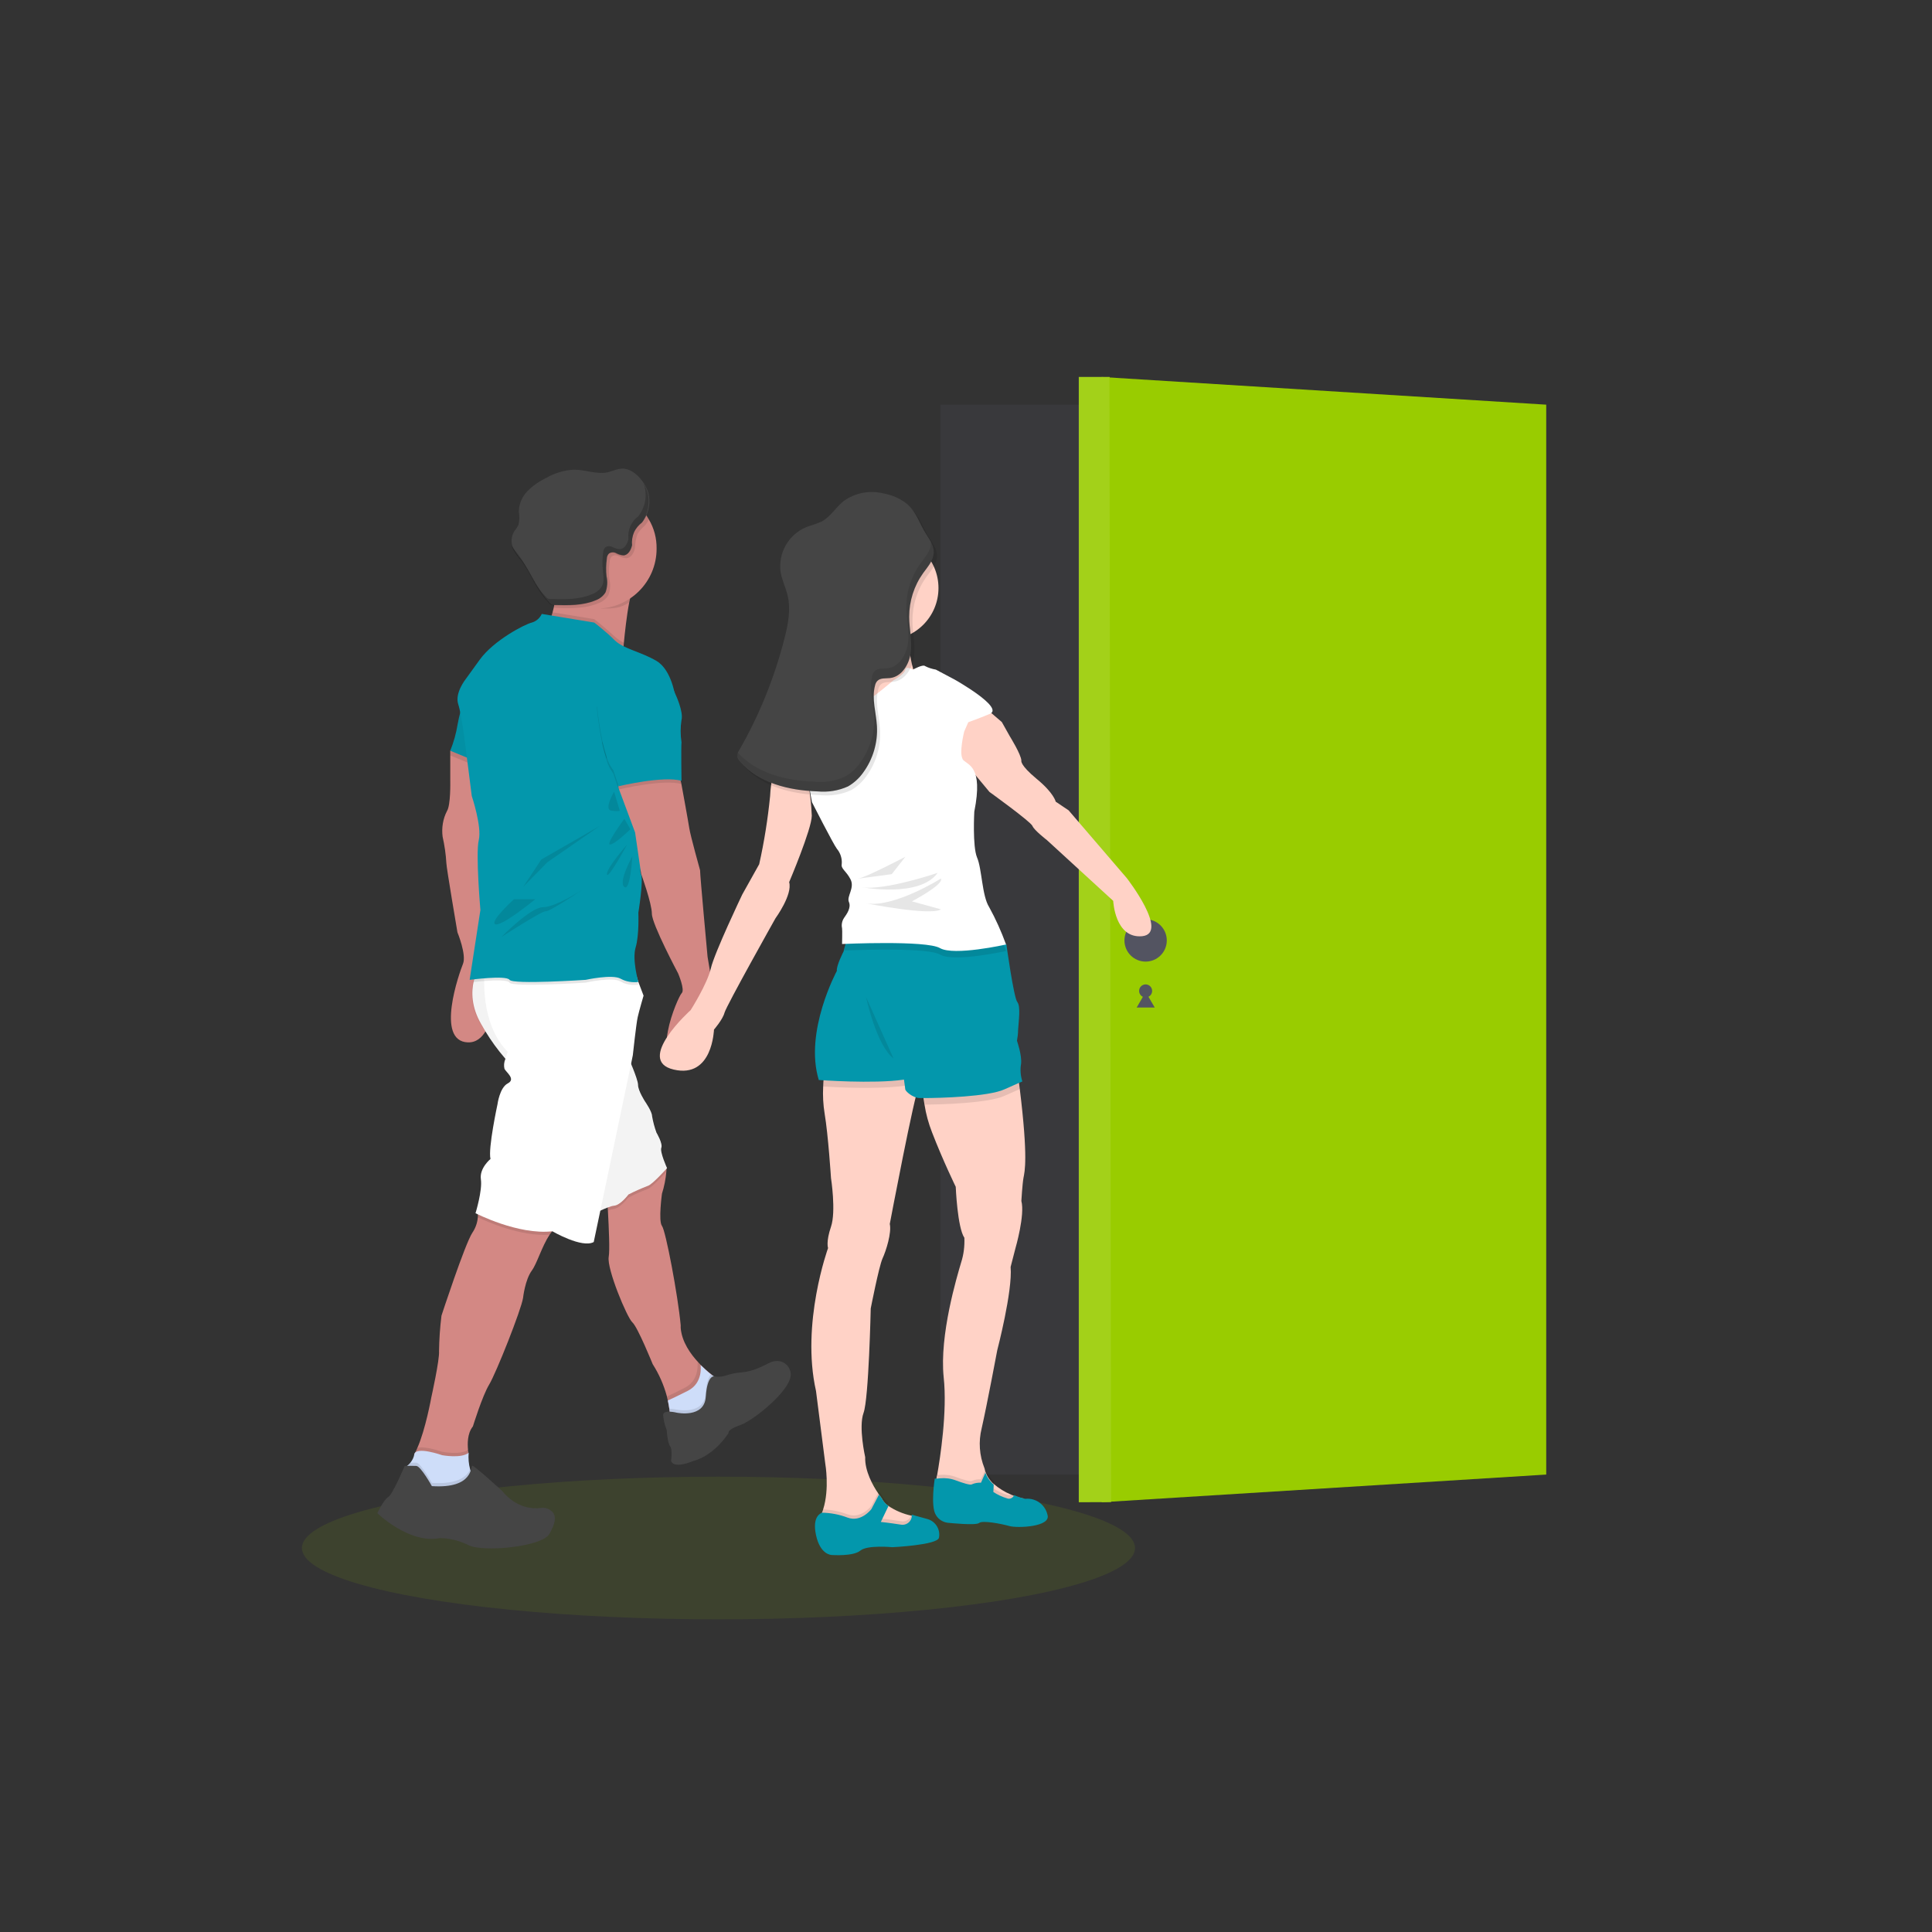 <?xml version="1.0" encoding="utf-8"?>
<!-- Generator: Adobe Illustrator 23.0.1, SVG Export Plug-In . SVG Version: 6.00 Build 0)  -->
<svg version="1.1" id="_x31_c1a0a4e-a918-44e9-86b5-128e360d364d"
	 xmlns="http://www.w3.org/2000/svg" xmlns:xlink="http://www.w3.org/1999/xlink" x="0px" y="0px" viewBox="0 0 1186.4 1186.4"
	 style="enable-background:new 0 0 1186.4 1186.4;" xml:space="preserve">
<rect x="0" y="0" width="1186.4" height="1186.4" fill="#333333" stroke="none"/>
<style type="text/css">
	.st0{opacity:0.2;fill:#535461;enable-background:new    ;}
	.st1{opacity:0.1;enable-background:new    ;}
	.st2{fill:#99CC00;}
	.st3{fill:#535461;}
	.st4{opacity:0.1;}
	.st5{fill:#FFFFFF;}
	.st6{opacity:0.1;fill:#99CC00;enable-background:new    ;}
	.st7{fill:#D38884;}
	.st8{fill:#0397AC;}
	.st9{opacity:5.000000e-02;enable-background:new    ;}
	.st10{fill:#CEDDF9;}
	.st11{fill:#454545;}
	.st12{opacity:0.2;enable-background:new    ;}
	.st13{fill:#FFD2C6;}
	.st14{fill:none;}
</style>
<title>login</title>
<rect x="577.5" y="248.5" class="st0" width="372.1" height="657"/>
<circle class="st1" cx="703.5" cy="579.5" r="13"/>
<polygon class="st2" points="676.5,922.5 949.5,905.5 949.5,248.5 676.5,231.5 "/>
<polygon class="st3" points="703.5,609.1 700.8,613.9 698,618.7 703.5,618.7 709.1,618.7 706.3,613.9 "/>
<polygon class="st2" points="662.5,922.5 682.3,922.4 681.5,231.5 662.5,231.5 "/>
<g class="st4">
	<polygon class="st5" points="662.3,922.4 682.3,922.4 681.3,231.4 662.3,231.4 	"/>
</g>
<circle class="st3" cx="703.5" cy="577.5" r="13"/>
<ellipse class="st6" cx="441.2" cy="950.6" rx="255.8" ry="43.8"/>
<path class="st7" d="M389.6,359.2c-1.2,2.7-2.2,5.5-2.7,8.4c-0.2,0.7-0.3,1.5-0.5,2.3c-1.6,8.3-2.7,18.8-3.3,24.9
	c-0.3,3-0.4,5-0.4,5s-59-3.9-48.8-13.9c2.6-2.7,4.5-6.1,5.4-9.8c0.3-1.1,0.5-2.1,0.8-3.2c0.5-2.5,0.8-5,1-7.5c0-0.6,0-1.3,0-1.9
	c0.1-4.1-0.1-8.2-0.6-12.2c0,0,19.2,0,33.7,1.6C383.9,353.9,391.5,355.9,389.6,359.2z"/>
<path class="st7" d="M287.3,640.1c-20.1-0.7-5.3-42.5-3-48.2c2.3-5.6-3.4-19.4-3.4-19.4s-6.8-39.9-6.8-42.5
	c-0.3-5.4-1.1-10.8-2.3-16.2c-0.7-5.4,0.2-11,2.7-15.8c2.3-3.6,2-18.1,2-18.1V461l4.5-5.9l11.4,10.9l3.2,3l5.6,21l-2,30.1l-1.1,29.3
	L305,590C305.1,590,307.5,640.8,287.3,640.1z"/>
<polygon class="st1" points="293.7,471 276.5,463.9 276.5,461.1 281,455.1 292.5,466 "/>
<path class="st8" d="M285.8,428.1c-2.2,5.4-3.8,11.1-4.8,16.8c-0.9,5.5-2.4,10.9-4.5,16.1l19.1,7.9L285.8,428.1z"/>
<path class="st9" d="M285.8,428.1c-2.2,5.4-3.8,11.1-4.8,16.8c-0.9,5.5-2.4,10.9-4.5,16.1l19.1,7.9L285.8,428.1z"/>
<path class="st7" d="M437.5,844.5l-1.6,3.4c0,0-1.7,11.2-1.7,11.5s-5,7.7-5,7.7l-12.4,2.7l-5.3-0.7c-0.3-3.1-0.8-6.1-1.4-9.1
	c-0.2-0.8-0.4-1.7-0.6-2.6c-1.9-7-4.8-13.6-8.7-19.7c0,0-9.2-22.8-12.5-25.7c-3.3-3-15.8-33-14.5-40.2c0.7-4,0.1-17.3-0.5-28.4
	c-0.5-9.1-1.1-16.7-1.1-16.7l31.3-18.5l3.6,5.7l0,0l2.2,3.4c0,0,0,0.7-0.1,1.7v0.4c-0.4,4.6-1.3,9.2-2.7,13.6c0,0-2.3,16.8,0,19.8
	s9.8,42.6,11.5,61c0,0.6,0,1.1,0,1.7c0.7,8.4,5.9,15.9,11.1,21.4l0,0c0.3,0.4,0.7,0.7,1,1.1C432.4,840.3,434.9,842.5,437.5,844.5z"
	/>
<path class="st1" d="M411.6,869.1l5.3,0.7l12.4-2.7c0,0,5-7.5,5-7.7s1.7-11.5,1.7-11.5l1.6-3.4l0.2-0.4c-3-2.1-5.9-4.5-8.5-7l0,0
	c-0.3-0.3-0.6-0.5-0.9-0.8c-0.3-0.3,1.8,10.9-7.7,15.8c-4.6,2.4-8.4,4.2-11,5.4L411.6,869.1z"/>
<path class="st10" d="M439.7,846.1l-1.8,3.8c0,0-1.7,11.2-1.7,11.5s-5,7.7-5,7.7l-12.4,2.7l-7.2-0.8c0-1.4-0.2-3.5-0.6-6
	c-0.2-1.5-0.5-3.2-0.9-5c2.7-1.2,6.9-3.2,12.4-6c9.5-4.9,7.7-15.8,7.7-15.8c2.1,2,4.2,4,6.5,5.8C438,844.9,439.1,845.6,439.7,846.1z
	"/>
<path class="st1" d="M439.7,846.1l-1.8,3.8c0,0-1.7,11.2-1.7,11.5s-5,7.7-5,7.7l-12.4,2.7l-7.2-0.8c0-1.4-0.2-3.5-0.6-6
	c1.5,0.1,3,0.3,4.5,0.6c0,0,17,3.6,17.8-9.8c0.5-7.6,2.1-10.6,3.3-11.8C438,844.9,439.1,845.6,439.7,846.1z"/>
<path class="st11" d="M438.5,845.2c0,0-4.2-0.9-5.1,12.5c-0.8,13.4-17.8,9.8-17.8,9.8s-8.3-2.1-8.4,1.4c0.3,3.2,1,6.3,2.2,9.3
	c0,0,0.5,8,2.1,9.9s0.6,9,0.6,9s0.7,5.3,13.8,0c0,0,11.7-2.4,21.4-17c0.3-0.5-1.1-2,7.3-5c8.5-3,32.7-22.6,30.9-32.1
	c-0.4-3.2-2.7-5.9-5.8-6.9c-2.6-0.7-5.3-0.3-7.6,1c-2.3,1.2-4.7,2.3-7.1,3.3c-3.2,1.3-6.6,2.1-10.1,2.4c-2.7,0.2-5.3,0.7-7.9,1.5
	C444.3,845.3,441.4,845.7,438.5,845.2z"/>
<path class="st7" d="M342.3,752.8c-1.9,1.6-3.5,3.4-4.8,5.4c-4.8,7.3-7.7,17.6-10.9,22c-4.2,5.7-5.4,16.8-5.4,16.8
	c-1.1,7.3-16.6,46.3-20.8,53.2c-4.2,6.9-10,25.7-10,25.7c-3.6,4.5-3.3,11.1-3,14.3c0,0.5,0,1,0.2,1.3c0.2,0.3,0,0.5,0,0.5v0.2
	l-5.7,9.7l-18.2-2.5l-9.4-6.4c0.8-1.2,1.5-2.5,2-3.9c5-11.2,8.6-31.2,8.6-31.2s5.1-22.9,4.7-28.2c0.1-7.3,0.6-14.5,1.5-21.8
	c0,0,14.3-43.7,18.9-50.8c1.9-2.8,3.1-6,3.4-9.4c0.1-0.7,0.1-1.4,0-2l6.2-6.1C299.6,739.6,350.2,746.5,342.3,752.8z"/>
<path class="st1" d="M287.8,890.1c0,0,0,0.5,0,1.4v0.7l-5.7,9.7l-18.2-2.5l-9.4-6.4c0.8-1.2,1.5-2.5,2-3.9c4.6-1.3,15,2.4,15,2.4
	s11.3,2.2,16.1-1.3C287.6,890.2,287.7,890.1,287.8,890.1z"/>
<path class="st10" d="M283.4,916l-18.5,4.4L248,907.9l0.9-7c1.2-0.7,2.2-1.6,3.1-2.7c1.2-1.5,2.1-3.2,2.4-5.1
	c1-5.2,17.1,0.5,17.1,0.5s11.8,2.2,16.3-1.5c-0.3,3.4,0,6.9,0.9,10.2c0.4,1.6,1.4,3,2.7,4.1C296.1,909.5,283.4,916,283.4,916z"/>
<path class="st1" d="M283.4,916l-18.5,4.4L248,907.9l0.9-7c1.2-0.7,2.2-1.6,3.1-2.7c1.2,0,2.6,0,3.7,0c2.7,0.3,9.5,12.4,9.5,12.4
	c16.7,1.1,21.8-4.4,23.5-8.4c0.4,1.6,1.4,3,2.7,4.1C296.1,909.5,283.4,916,283.4,916z"/>
<path class="st11" d="M265.2,912.6c0,0-6.7-12.1-9.5-12.4c-2.4-0.1-4.8-0.1-7.2,0c0,0-7.4,17.6-10.1,19.1c-2.7,1.5-6.7,9.9-6.7,9.9
	s19.6,19.1,38.5,15.3c6,0.1,12,1.6,17.4,4.3c8.8,4.6,45.4,1.1,49.8-6.9c3.3-6,4.7-10.4,1.7-13.6c-1.8-1.8-4.3-2.7-6.9-2.3
	c-4.6,0.6-14.9,0.5-24-10.6c0,0-16.7-15.3-18.1-15.3C288.8,900,291.2,914.3,265.2,912.6z"/>
<path class="st1" d="M409.3,719.3l-0.1,0.2c-1.1,1.3-9.2,10.1-11.6,10.7c-4.1,1.5-8,3.3-11.9,5.3c0,0-5,6.6-8.9,6.9
	c-1.2,0.2-2.4,0.5-3.5,0.9c-0.5-9.1-1.1-16.7-1.1-16.7l31.3-18.5l3.6,5.7l0,0c0.8,2.3,1.7,4.5,2,5.1L409.3,719.3z"/>
<path class="st5" d="M295.5,591.9c0,0-12.2,15.9,0,37c6.6,11.9,15,22.6,25.1,31.7l41.5,86.1c0,0,10.9-5.9,14.9-6.3
	c4-0.3,8.9-6.9,8.9-6.9c3.9-2,7.8-3.7,11.9-5.3c2.7-0.7,11.8-10.9,11.8-10.9s-4.5-9.9-3.5-12.5c1-2.6-3-9.3-3-9.3
	c-1.2-3.3-2.1-6.7-2.7-10.2c0-2.7-4.3-8.9-4.3-8.9s-4.3-6.6-4.3-10.2s-6.4-17.9-6.4-17.9l-1.7-62.6L295.5,591.9z"/>
<path class="st9" d="M409.3,717.3c0,0-9.1,10.2-11.8,10.9c-4.1,1.5-8,3.3-11.9,5.3c0,0-5,6.6-8.9,6.9c-2.8,0.6-5.6,1.6-8.2,2.9
	c-3.5,1.6-6.7,3.3-6.7,3.3l-41.6-86.1c-3.6-3.2-7-6.6-10.1-10.3c-5.6-6.6-10.6-13.8-15-21.3c-4.8-7.7-6.5-16.8-4.7-25.7
	c0.8-4.1,2.4-7.9,4.7-11.3l29.6-2.1l58.9-4.2l0.5,18.5l1.1,44.1c0,0,1,2.2,2.2,5.1c1.9,4,3.3,8.3,4.1,12.7c0,3.6,4.3,10.2,4.3,10.2
	s4.3,6.3,4.3,8.9c0.6,3.5,1.5,6.9,2.7,10.2c0,0,4,6.6,3,9.2C404.9,707.2,409.3,717.3,409.3,717.3z"/>
<path class="st1" d="M342.3,752.8c-1.9,1.6-3.5,3.4-4.8,5.4c-17.9,1.3-38.8-8.2-44.2-10.7c0.1-0.7,0.1-1.4,0-2l6.2-6.1
	C299.5,739.4,350.2,746.5,342.3,752.8z"/>
<path class="st5" d="M395.2,611.4c0,0-2.7,9.2-3.6,13.2c-0.9,3.9-3,23.4-3,23.4l-1.1,5.4l-18.8,89.8l-4.1,19.5
	c-7.2,4-25.4-6.6-25.4-6.6C318.1,758.5,292,745,292,745s4.3-13.9,3.3-20.8s5.9-12.5,5.9-12.5c-1.6-6.3,4.3-33.6,4.3-33.6
	s1.3-10.2,6.3-12.8c5-2.6-0.7-6.6-2-8.9c-0.5-2-0.3-4.1,0.5-6c0.4-1.5,0.9-3,1.5-4.5c-12.6-12.6-14.5-32.2-14.5-43.1
	c0-2.7,0.1-5.3,0.4-8l27.2-4.8l59.5-10.4l6.1,18.7l0,0l1.5,4.7L395.2,611.4z"/>
<path class="st1" d="M389.6,359.2c-1.2,2.7-2.2,5.5-2.7,8.4c-0.2,0.7-0.3,1.5-0.5,2.3c-5.7,3.7-9.3,3.8-16.6,3.8
	c-2.5,0-3.9-4.8-6.3-5.4c0,0-3.6-13-4.6-2c-6.9-1.4-12.9,4-17.8-0.7l0,0c0-0.6,0-1.3,0-1.9c0.1-4.1-0.1-8.2-0.6-12.2
	c0,0,19.2,0,33.7,1.6C383.9,353.9,391.5,355.9,389.6,359.2z"/>
<path class="st7" d="M403.2,337c0,20.3-16.5,36.8-36.9,36.7c-2.4,0-4.9-0.3-7.3-0.7l0,0c-19.9-4.1-32.7-23.5-28.6-43.4
	s23.5-32.7,43.4-28.6c10.4,2.1,19.4,8.7,24.6,17.9C401.7,324.4,403.3,330.6,403.2,337z"/>
<path class="st1" d="M383.1,394.7c-0.3,3-0.4,5-0.4,5s-59-3.9-48.8-13.9c2.6-2.7,4.5-6.1,5.4-9.8l25.6,4.2c0,0,7.2,5.6,12.8,10.9
	C379.4,392.6,381.2,393.8,383.1,394.7z"/>
<path class="st1" d="M392,604.7c-2.6,0.3-5.2,0.2-7.8-0.6c-1.1-0.3-2.1-0.8-3.1-1.4c-5-3-21.4,0.7-21.4,0.7s-44.9,3-46.8,0
	c-1.1-1.7-9-1.5-15.5-1c-2.7,0.2-5,0.5-6.7,0.7c0.8-4.1,2.4-7.9,4.7-11.3l29.6-2.1l59.5-10.4l6.1,18.7l0,0
	C390.8,600.3,391.3,602.5,392,604.7z"/>
<path class="st8" d="M364.9,382.3l-32.2-5.3c-1.2,2.6-3.4,4.5-6.1,5.3c-4.3,1-23.4,10.9-32,22.8L286,417c0,0-6.9,8.6-4.6,15.5
	c2.3,6.9,5,30.3,5,30.3l3.3,26c0,0,6.3,18.8,4.3,27.1c-2,8.3,1,42.9,1,42.9l-6.6,42.9c0,0,22.4-3,24.5,0c2.1,3,46.8,0,46.8,0
	s16.3-3.6,21.4-0.7c3.3,1.8,7.1,2.5,10.9,2c0,0-3.9-13.6-1.7-21.1c2.3-7.5,1.7-21.4,1.7-21.4s3.3-20.1,1.6-23.7
	c-1.7-3.6,3.6-16.8,3.6-16.8l17.5-92c0,0-2.1-16.5-11.5-22.1s-19.9-7.3-25.5-12.5C372.3,387.9,364.9,382.3,364.9,382.3z"/>
<path class="st7" d="M379.8,472.9v10.9l10.2,27.4l3.7,25.4c0,0,6.6,18.1,6.6,24.5s16.1,36.6,16.1,36.6s4.4,10.2,2.2,12.2
	s-21.3,45.5,2.7,44.2c24-1.3,16.5-46.8,16.5-46.8l-3.3-19.8c0,0-4.6-49.5-4.6-53.1c0,0-5.9-21.1-6.6-25.7c-0.7-4.6-5-28-5-28
	l-3.6-15.2L379.8,472.9z"/>
<polygon class="st1" points="368.3,507.2 332.4,527.8 321.3,544.6 336.1,529.5 "/>
<path class="st1" d="M357.4,546.5c0,0-16.3,10.6-24,10.6s-25.5,18.3-25.5,18.3s25.2-16.3,27.2-15.8
	C337.1,560.2,357.4,546.5,357.4,546.5z"/>
<path class="st1" d="M315.6,552.2c0,0-15.3,13.9-11.4,15.4c3.9,1.5,24.5-15.4,24.5-15.4H315.6z"/>
<path class="st1" d="M383.4,502.8c0,0-11.9,16.1-8.7,15.8c3.2-0.3,12.4-9.4,12.4-9.4L383.4,502.8z"/>
<path class="st1" d="M385.1,518.6c0,0-12.8,14.6-12.4,18.3C373.2,540.6,385.1,518.6,385.1,518.6z"/>
<path class="st1" d="M388.3,525.9c0,0-8.7,15.5-5,18.7C387.1,547.8,388.3,525.9,388.3,525.9z"/>
<path class="st1" d="M377.1,486.2c0,0-6.5,10.9-1.7,11.6c4.7,0.7,5.2,0,5.2,0L377.1,486.2z"/>
<path class="st1" d="M378.9,446.4c-1.6,6.7-3.8,13.1-6.6,19.4c-1-3.2-1.9-6.4-2.6-9.7C372.5,452.5,375.5,449.3,378.9,446.4z"/>
<path class="st1" d="M398.5,318.9c-0.6,1.4-1.5,2.7-2.5,3.8c-1.7,1.5-3.2,3.2-4.5,5.1c-1,2.8-1.5,5.8-1.6,8.7
	c-0.5,2.9-2.3,6.2-5.4,6.3c-1.5-0.1-3-0.6-4.4-1.3s-3-0.7-4.3,0.1c-0.9,0.9-1.4,2-1.4,3.3c-0.4,2.6-0.5,5.1-0.4,7.7c0,1,0,2,0.2,3.1
	c0.8,3.3,0.6,6.7-0.6,9.8c-1.4,2.3-3.6,4-6.1,4.9c-2.7,1.1-5.6,1.9-8.5,2.4l0,0c-5.6,0.7-11.2,0.9-16.8,0.5c-0.5,0-1-0.1-1.5-0.2
	c-0.2-0.1-0.5-0.2-0.7-0.4c0.6-3.1,1-6.2,1-9.4c-14.6-14.1-14.9-37.4-0.8-52c14.1-14.6,37.4-14.9,52-0.8
	C394.7,313.1,396.8,315.9,398.5,318.9z"/>
<path class="st11" d="M383.2,287.8c-3.4-0.4-6.6,1.4-9.9,2.2c-6.8,1.5-13.8-1.6-20.8-1.6c-6,0.3-11.9,2.1-17.1,5.1
	c-4.2,2-8.1,4.7-11.4,8s-5.3,7.8-5.4,12.6c0.5,2.7,0.4,5.5-0.2,8.2c-0.7,1.3-1.5,2.6-2.5,3.8c-1.8,2.8-2.2,6.3-1.2,9.4
	c1.4,3.1,3.3,5.9,5.6,8.4c4.5,5.8,7.3,12.7,11.4,18.9c1.8,2.7,3.8,5.2,5.9,7.5c0.4,0.4,0.8,0.8,1.3,1c0.5,0.2,1,0.2,1.5,0.2
	c8.6,0.2,17.5,0.4,25.4-2.9c2.5-0.9,4.7-2.6,6.1-4.9c1.1-3.1,1.4-6.5,0.6-9.8c-0.4-3.6-0.3-7.3,0.2-10.9c0-1.2,0.5-2.4,1.4-3.2
	c1.3-0.8,3-0.9,4.4-0.1c1.3,0.7,2.8,1.2,4.3,1.3c3,0,4.8-3.4,5.4-6.3c-0.7-5.4,1.7-10.7,6.1-13.9c4.1-5.2,5.5-12.2,3.7-18.6
	C396,296.1,390,288.5,383.2,287.8z"/>
<path class="st1" d="M418.5,444.1c-0.7,4.5-0.7,9.1,0,13.6c-0.3,3.6,0,23.8,0,23.8c-10.9-3.3-38.6,3.3-38.6,3.3l-3.3-9.9
	c-1.9-2.4-3.3-5.2-4.1-8.2c-1-3.2-1.9-6.5-2.6-9.7c-1.4-6.8-2.5-13.8-3.2-20.7c-1.4-10.5,14.2-21.8,26-28
	c11.8-6.3,22.2,20.4,22.2,20.4S419.8,438.9,418.5,444.1z"/>
<path class="st8" d="M418.5,442.2c-0.7,4.5-0.7,9.1,0,13.6c-0.3,3.6,0,23.7,0,23.7c-10.9-3.3-38.6,3.3-38.6,3.3l-3.3-9.9
	c-1.9-2.4-3.3-5.2-4.1-8.2c-1-3.2-1.9-6.4-2.6-9.7c-1.4-6.8-2.5-13.8-3.2-20.7c-1.4-10.5,14.2-21.8,26-28.1
	c11.8-6.3,22.2,20.4,22.2,20.4S419.8,437,418.5,442.2z"/>
<path class="st12" d="M397.6,302.3c-0.6-1.9-1.4-3.7-2.4-5.3c0.2,0.5,0.3,0.9,0.5,1.4c1.8,6.4,0.4,13.3-3.7,18.6
	c-4.4,3.2-6.7,8.5-6.1,13.9c-0.5,2.9-2.3,6.2-5.4,6.3c-1.5-0.1-3-0.6-4.4-1.3c-1.4-0.7-3-0.7-4.3,0.1c-0.9,0.9-1.4,2-1.4,3.3
	c-0.5,3.6-0.6,7.3-0.2,10.9c0.3,3.3,1,6.9-0.6,9.8c-1.4,2.3-3.6,4-6.1,4.9c-7.9,3.4-16.8,3.2-25.4,2.9c-0.5,0-1-0.1-1.5-0.2
	c-0.5-0.2-0.9-0.6-1.3-1c-2.2-2.3-4.2-4.9-5.9-7.5c-4.1-6.2-6.9-13.1-11.4-18.9c-1.2-1.6-2.7-3.1-3.7-4.8v0.3c1.4,3.1,3.3,6,5.6,8.4
	c4.5,5.8,7.3,12.7,11.4,18.9c1.8,2.7,3.8,5.2,6,7.5c0.3,0.4,0.8,0.8,1.3,1c0.5,0.2,1,0.2,1.5,0.2c8.6,0.2,17.5,0.4,25.4-2.9
	c2.5-0.9,4.7-2.6,6.1-4.9c1.1-3.1,1.4-6.5,0.6-9.8c-0.3-3.6-0.3-7.3,0.2-10.9c0.1-1.2,0.6-2.4,1.4-3.2c1.3-0.8,3-0.9,4.4-0.1
	c1.3,0.7,2.8,1.2,4.3,1.3c3,0,4.8-3.4,5.4-6.3c0-3,0.6-5.9,1.6-8.7c1.3-1.9,2.8-3.6,4.5-5.1C397.9,315.6,399.3,308.7,397.6,302.3z"
	/>
<path class="st13" d="M683.6,553.2l-40.7-37.3c0,0-7.9-6.1-8.9-8.7s-26.4-20.9-26.4-20.9L578,450.7l0,0l-2.1-2.4l5.5-8.6l22.5-6
	l11.3,9.7l5,8.9c0,0,6.9,11.1,7,14.8c0,0-1.1,2.5,9.4,11.2c10.6,8.7,11.7,14,11.7,14l7.9,5.3l35.8,41.7c0,0,26.2,33.8,9.4,35.6
	C684.6,576.5,683.6,553.2,683.6,553.2z"/>
<path class="st13" d="M565.2,664.4c-0.1,0.8-0.3,1.7-0.8,2.4c-2.7,4-18,84.8-18,84.8c1.2,5.4-2.2,16.3-4.5,21.3
	c-2.2,5-7.2,30.6-7.2,30.6s-1.2,55.4-4.4,64.1c-3.2,8.7,1,27.2,1,27.2c-0.3,8.5,4.8,17.6,7.9,22.1l0.6,0.9c1,1.4,1.6,2.2,1.6,2.2
	c0.8,1.7,2,3.1,3.5,4.3l0.7,0.5c4.2,2.8,8.9,4.8,13.9,5.9h0.5c2,0.4,3.3,0.6,3.3,0.6l1.2,6.7l-13.1,2.7l-25,1.7
	c0,0-29.4,2.3-22.8-10.9c0.5-0.9,0.9-1.8,1.2-2.7l0,0c0.3-0.6,0.5-1.3,0.7-2c4-12.6,1.3-27.9,1.3-27.9l-5.7-44.7
	c-9.4-41.6,7.4-87.8,7.4-87.8s-1.4-3.7,1.8-13.1c3.2-9.4,0-29.9,0-29.9s-1.7-26.5-3.9-39.5c-0.9-5.5-1.2-11.1-0.9-16.7
	c0.1-3.3,0.4-6.5,0.9-9.7l56.4-7.5C562.7,650,565.9,659.1,565.2,664.4z"/>
<path class="st1" d="M564.5,938.1l-13.1,2.7l-25,1.7c0,0-29.4,2.3-22.8-10.9c0.5-0.9,0.9-1.8,1.2-2.7l0,0c0.3-0.6,0.5-1.3,0.7-2
	c5.1,0.2,10.1,1.2,14.9,3c8.4,3.2,14.7-5.2,14.7-5.2l4.1-7.8l0.6-1.1c1,1.4,1.6,2.2,1.6,2.2c1,1.9,2.4,3.6,4.2,4.8l-0.7,1.4
	l-3.9,8.3c0,0,5.1,0.5,12,1.6c2.8,0.7,5.6-0.8,6.5-3.6h0.5c2,0.4,3.3,0.6,3.3,0.6L564.5,938.1z"/>
<path class="st8" d="M576.6,944.3c-1,4.5-28.6,5.8-28.6,5.8s-15.4-1.5-19.7,2.1s-17,2.7-17.4,2.7c-0.5,0-7.2-0.2-9.8-12.2
	c-2.6-12,3.4-13.6,3.7-13.8l0,0c5.3,0.1,10.6,1.1,15.6,3c8.4,3.2,14.7-5.2,14.7-5.2l4.7-8.9c1,1.4,1.6,2.2,1.6,2.2
	c1,1.9,2.4,3.6,4.2,4.8l-4.7,9.8c0,0,5.1,0.5,12,1.6c3.1,0.7,6.2-1.2,6.9-4.3c0.1-0.4,0.1-0.7,0.1-1.1c0-0.2,0-0.5,0-0.7
	c0,0,4.3,1.3,9.6,2.7C574.5,934.2,577.6,939.2,576.6,944.3z"/>
<path class="st13" d="M628.5,723.3c-0.7,3.9-1.3,14.2-1.3,14.2c2.3,8.6-3.6,28.9-3.6,28.9l-3,11.6c1.3,14.8-8.2,51.1-8.2,51.1
	s-6.3,33.6-9.6,48.1c-2,8.1-1.4,16.5,1.7,24.3l0.2,0.6c0,0.3,0.1,0.5,0.2,0.8c0.1,0.4,0.2,0.8,0.4,1.2c0.7,2,1.8,3.8,3.2,5.4
	c0.5,0.7,1.1,1.3,1.8,1.8l0,0c3.1,2.7,6.7,4.9,10.5,6.5l0,0l1.7,0.7c1.7,0.6,3.5,1.2,5.3,1.6l0,0h0.6L627,928l-17.5-4.5l-23.4-7.6
	l-11.4-6.4c0,0,0-0.6,0.4-1.8c0-0.1,0-0.1,0-0.2c0-0.5,0.2-1.1,0.4-1.8c1.8-10.2,6.3-38.8,4-59.9c-2.7-26,8.2-62,10.7-70.5
	c1.6-4.9,2.2-10,2-15.2c-4.3-6.3-5.3-31.3-5.3-31.3s-7.9-16.2-14.5-33.3c-2.2-5.6-3.8-11.4-4.7-17.3c-0.8-4.2-1.1-8.4-1-12.7
	c0,0,53.1-48.5,58.9-1.6c0.2,1.6,0.4,3.1,0.6,4.6C631.5,711.6,629.2,719.5,628.5,723.3z"/>
<path class="st1" d="M628.5,920.4l-1.3,7.8l-17.5-4.5l-23.4-7.6l-11.5-6.6c0,0,0-0.6,0.4-1.8c0-0.1,0-0.1,0-0.2
	c0-0.5,0.2-1.1,0.4-1.8h1.6l0,0c3.3-0.3,6.7,0.1,9.8,1.3c3.8,1.4,8.8,3,9.8,2.4c1.8-0.8,3.7-1.1,5.6-1l2.4-5.4l0.4-0.8
	c0.7,2,1.8,3.8,3.2,5.4c0.6,0.7,1.2,1.3,1.9,1.9v1.9l-0.1,2.7c2.6,1.7,5.4,3,8.4,3.9c0.8,0.2,1.6,0.2,2.3,0l0,0l1.7,0.7
	c1.7,0.6,3.5,1.2,5.3,1.6l0,0L628.5,920.4z"/>
<path class="st8" d="M619.8,937.1c-4.9-1.4-16.6-3.6-18.5-1.9s-18.2,0-18.2,0c-3.5-0.1-6.7-1.9-8.4-4.9C571.3,925,574,908,574,908
	h1.2l2-0.2l0,0c3.3-0.3,6.7,0.1,9.8,1.3c3.8,1.4,8.8,3.1,9.8,2.4c1.8-0.8,3.7-1.1,5.6-1l2.7-6.1c0.7,2,1.8,3.8,3.2,5.4
	c0.6,0.7,1.2,1.3,1.9,1.9l-0.2,4.5c2.6,1.7,5.4,3,8.4,3.9c1.5,0.6,3.1,0,4-1.3c0.1-0.2,0.2-0.4,0.3-0.7l0,0c2.2,1,4.5,1.8,6.9,2.3
	l0,0c6.3-0.7,12.2,3.5,13.6,9.7C645.8,937.7,624.6,938.5,619.8,937.1z"/>
<path class="st1" d="M565.2,664.4l-3,0.9c-2.4,0.7-4.8,1.2-7.3,1.5c-15.6,2.2-41.3,0.9-49.5,0.4c0.1-3.3,0.4-6.5,0.9-9.7l56.4-7.5
	C562.7,650,565.9,659.1,565.2,664.4z"/>
<path class="st8" d="M614.4,650.7c0,0-20.7,3.2-37.5,6.9c-5.6,1.2-10.9,2.5-14.7,3.8c-2.4,0.7-4.8,1.2-7.3,1.6
	c-18.8,2.7-52.1,0.2-52.1,0.2c-9.1-29.7,11.1-67,11.1-67c-0.5-3,4.2-12.1,4.2-12.1v-0.3l2.9-10.6h77l1,4.5l2,9.3l12.1,57.3
	L614.4,650.7z"/>
<path class="st1" d="M626.4,668.7l-0.5,0.2l-9,4c-9.7,4.5-38.9,5.4-49,5.4c-0.8-4.2-1.1-8.4-1-12.7c0,0,53.1-48.5,58.9-1.6
	C626,665.7,626.2,667.3,626.4,668.7z"/>
<path class="st8" d="M627.8,664.1l-1.9,0.8l-9,4c-9.9,4.6-40,5.4-49.6,5.4h-2.5c-4.4-0.1-8.9-4.3-8.9-5.4c0-0.6-0.5-3.5-0.8-6
	c-0.4-2-0.6-3.8-0.6-3.8c-10.3-4.4-20.3-9.6-29.9-15.5c-7.5-5.1-5.6-41.7-4.2-60.1c0.5-6.3,1-10.5,1-10.5l77.8,4.5l10.9,0.6l6.2,1.4
	l1.7,0.4c0,0,4.5,32.7,6.7,35.4c2.2,2.7,0.8,11.9,0.5,17.1c0,2.2-0.3,4.5-0.7,6.7c0,0,3.2,9.1,2.5,14.3
	C626.4,657,626.7,660.6,627.8,664.1z"/>
<circle class="st13" cx="544.4" cy="361.1" r="31.9"/>
<path class="st13" d="M528.9,374.4c0,0,2.2,30.2-4,37.2c-7.1,7.1-14.5,13.8-22.3,20l5,20.5l28,3.2l32.7-34.9l-7.4-9
	c0,0-5.7-19.3-1-28.9C564.4,372.9,528.9,374.4,528.9,374.4z"/>
<path class="st1" d="M617.9,584c0,0-7.9,1.7-16.9,2.9c-9,1.2-19.4,1.8-23.7-0.7c-7.2-4.2-45.9-3-57.2-2.6h-1.9l2.9-10.6H598l1,4.5
	l10.9,0.6l6.2,1.4C617.2,582.2,617.9,584,617.9,584z"/>
<path class="st5" d="M586.2,417.3c0,0,30.8,17.3,21.6,21.1c-7.2,3-13.2,5.1-13.2,5.1l-2.5,5.7c0,0-3.5,13.9-0.7,17.3
	c2.7,3.5,12.6,3.5,6.9,31.9c0,0-1.2,21.3,1.7,28.2c3,6.9,3,23.5,7.4,30.4c4.1,7.4,7.5,15.1,10.4,23c0,0-32.1,7.2-40.6,2.2
	c-8.4-4.9-60.1-2.5-60.1-2.5s0.2-8.7,0-9.7c-0.5-2.2,0-4.5,1.2-6.3c1.7-2.4,4.5-6.3,3-9.8s3.7-8.6,1-13.9s-6-6.4-5.4-9.4
	c0.3-3.4-0.8-6.8-3-9.4c-2-2.5-15.3-28.6-15.3-28.6l-2.2-12.2c0,0-17.2-12.6-16.9-18.5c0.3-5.9,6.5-14.2,6.5-14.2l16.5-16.3
	c0,0,9.2,9.9,18.1,6.4c8.9-3.5,28-20,28-20s6.8-3.7,7.3-6.4s4.7-0.2,4.7-0.2s6.2-3.4,7.4-2.2c2.1,1.1,4.4,1.8,6.7,2.2L586.2,417.3z"
	/>
<path class="st13" d="M484.8,457.9l-5.3,4.1c-4,8.4-6.2,17.6-6.6,26.9c-1.4,14-3.6,28-6.7,41.8l-10.4,18.6c0,0-17.1,35.8-19.3,45.4
	c-2.2,9.6-12.4,25.6-12.4,25.6s-34.4,30.9-10.4,36.5s24.7-24.5,24.7-24.5s5.4-6.2,6.5-10.4c1.1-4.2,31.3-58,31.3-58
	s10.6-14.5,8.4-22.2c0,0,13.9-32.7,13.9-40.8c-0.3-6.8-1-13.6-2.2-20.4l2.2-17.1L484.8,457.9z"/>
<path class="st1" d="M556,526.1c0,0-24.2,12.7-28.9,13.4c-4.7,0.7,20.5-2.7,20.5-2.7L556,526.1z"/>
<path class="st1" d="M575.8,536c0,0-32.1,10.9-46.3,8.9C529.5,544.8,564.7,551.5,575.8,536z"/>
<path class="st1" d="M577.8,539.5c0,0-29,18.2-46,15.2c0,0,39.8,7.9,46,3.7l-17.8-4.9C560,553.5,579.8,543.1,577.8,539.5z"/>
<path class="st1" d="M544.5,305c-8.4-2.1-17.4-0.4-24.5,4.6c-5,3.9-8.2,9.9-13.8,12.8c-2.9,1.3-6,2.3-9,3.2
	c-11.2,4.6-17.7,16.2-15.9,28.1c0.9,4.9,3.2,9.4,4.3,14.3c2,8.6,0.2,17.7-2,26.3c-6.1,23.8-15.3,46.8-27.5,68.2
	c-1,1.3-1.4,2.9-1.4,4.6c0.3,1.1,0.9,2.1,1.7,2.9c11.4,13.2,29.9,17.7,47.5,18.3c6.4,0.6,12.9-0.4,18.8-3.1c3.6-2.1,6.8-5,9.2-8.4
	c6.1-8.3,9.1-18.5,8.5-28.7c-0.5-8.3-3.2-16.7-1.1-24.7c0.2-1.1,0.7-2.2,1.5-3c1.9-1.9,5-1.4,7.7-1.7c7.3-0.8,11.9-8.5,12.8-15.8
	c0.9-7.3-1-14.6-1-21.8c0-9.7,3-19.1,8.6-26.9c2.4-3.3,5.4-6.6,6.3-10.8c1-5.2-2-9.1-4.6-13.2c-4.1-6.4-6-13.9-12.2-18.8
	C554.3,308.1,549.5,305.9,544.5,305z"/>
<path class="st11" d="M542.5,303c-8.4-2.1-17.3-0.4-24.3,4.6c-5,3.9-8.2,9.9-13.9,12.8c-2.9,1.2-6,2.3-9,3.2
	c-11.1,4.6-17.7,16.1-15.9,28c0.9,4.9,3.2,9.4,4.3,14.3c2,8.6,0.2,17.7-2,26.3c-6.1,23.8-15.3,46.7-27.5,68c-1,1.3-1.5,2.9-1.4,4.6
	c0.3,1.1,0.9,2.1,1.7,2.9c11.4,13.2,29.9,17.7,47.5,18.3c6.4,0.6,12.9-0.4,18.8-3.1c3.6-2.1,6.8-5,9.2-8.4
	c6.1-8.3,9.1-18.5,8.5-28.7c-0.5-8.2-3.3-16.7-1.2-24.7c0.2-1.1,0.7-2.2,1.5-3c1.9-1.9,5-1.4,7.7-1.7c7.2-0.8,11.9-8.5,12.8-15.8
	s-1-14.6-1-21.8c0-9.7,3-19.1,8.6-26.9c2.4-3.3,5.4-6.6,6.3-10.9c1-5.2-2-9-4.6-13.2c-4.1-6.4-6-13.9-12.2-18.8
	C552.3,305.9,547.5,303.9,542.5,303z"/>
<path class="st1" d="M531.8,612.2c0,0,6.3,29.7,16.9,37.8L531.8,612.2z"/>
<g class="st4">
	<path d="M481.2,358.3c-0.3-1.1-0.7-2.3-1.1-3.5C480.5,356,480.8,357,481.2,358.3z"/>
	<path d="M571.5,332.5c0.1,0.9,0.1,1.8,0,2.7c-0.8,4.2-3.9,7.4-6.3,10.8c-5.6,7.8-8.7,17.3-8.6,26.9c0,7.3,1.9,14.6,1,21.8
		c-0.9,7.2-5.4,14.9-12.8,15.7c-2.7,0.3-5.8-0.2-7.7,1.7c-0.7,0.9-1.3,1.9-1.5,3c-2.1,8,0.7,16.3,1.2,24.7
		c0.5,10.3-2.6,20.4-8.7,28.7c-2.4,3.5-5.5,6.3-9.2,8.4c-5.9,2.7-12.4,3.8-18.8,3.1c-17.2-0.6-35.4-5-46.9-17.7
		c-0.3,0.8-0.4,1.6-0.3,2.4c0.3,1.1,0.9,2.1,1.7,2.9c11.4,13.2,29.9,17.7,47.5,18.3c6.4,0.6,12.9-0.4,18.8-3.1
		c3.6-2.1,6.8-5,9.2-8.4c6.1-8.3,9.1-18.5,8.5-28.7c-0.5-8.2-3.3-16.7-1.2-24.7c0.2-1.1,0.7-2.2,1.5-3c1.9-1.9,5-1.4,7.7-1.7
		c7.2-0.8,11.9-8.5,12.8-15.8c0.9-7.3-1-14.6-1-21.8c0-9.7,3-19.1,8.6-26.9c2.4-3.3,5.4-6.6,6.3-10.9
		C573.8,338.1,573.1,335,571.5,332.5z"/>
</g>
<circle class="st3" cx="703.5" cy="608.5" r="4"/>
<rect class="st14" width="1186.4" height="1186.4"/>
</svg>
